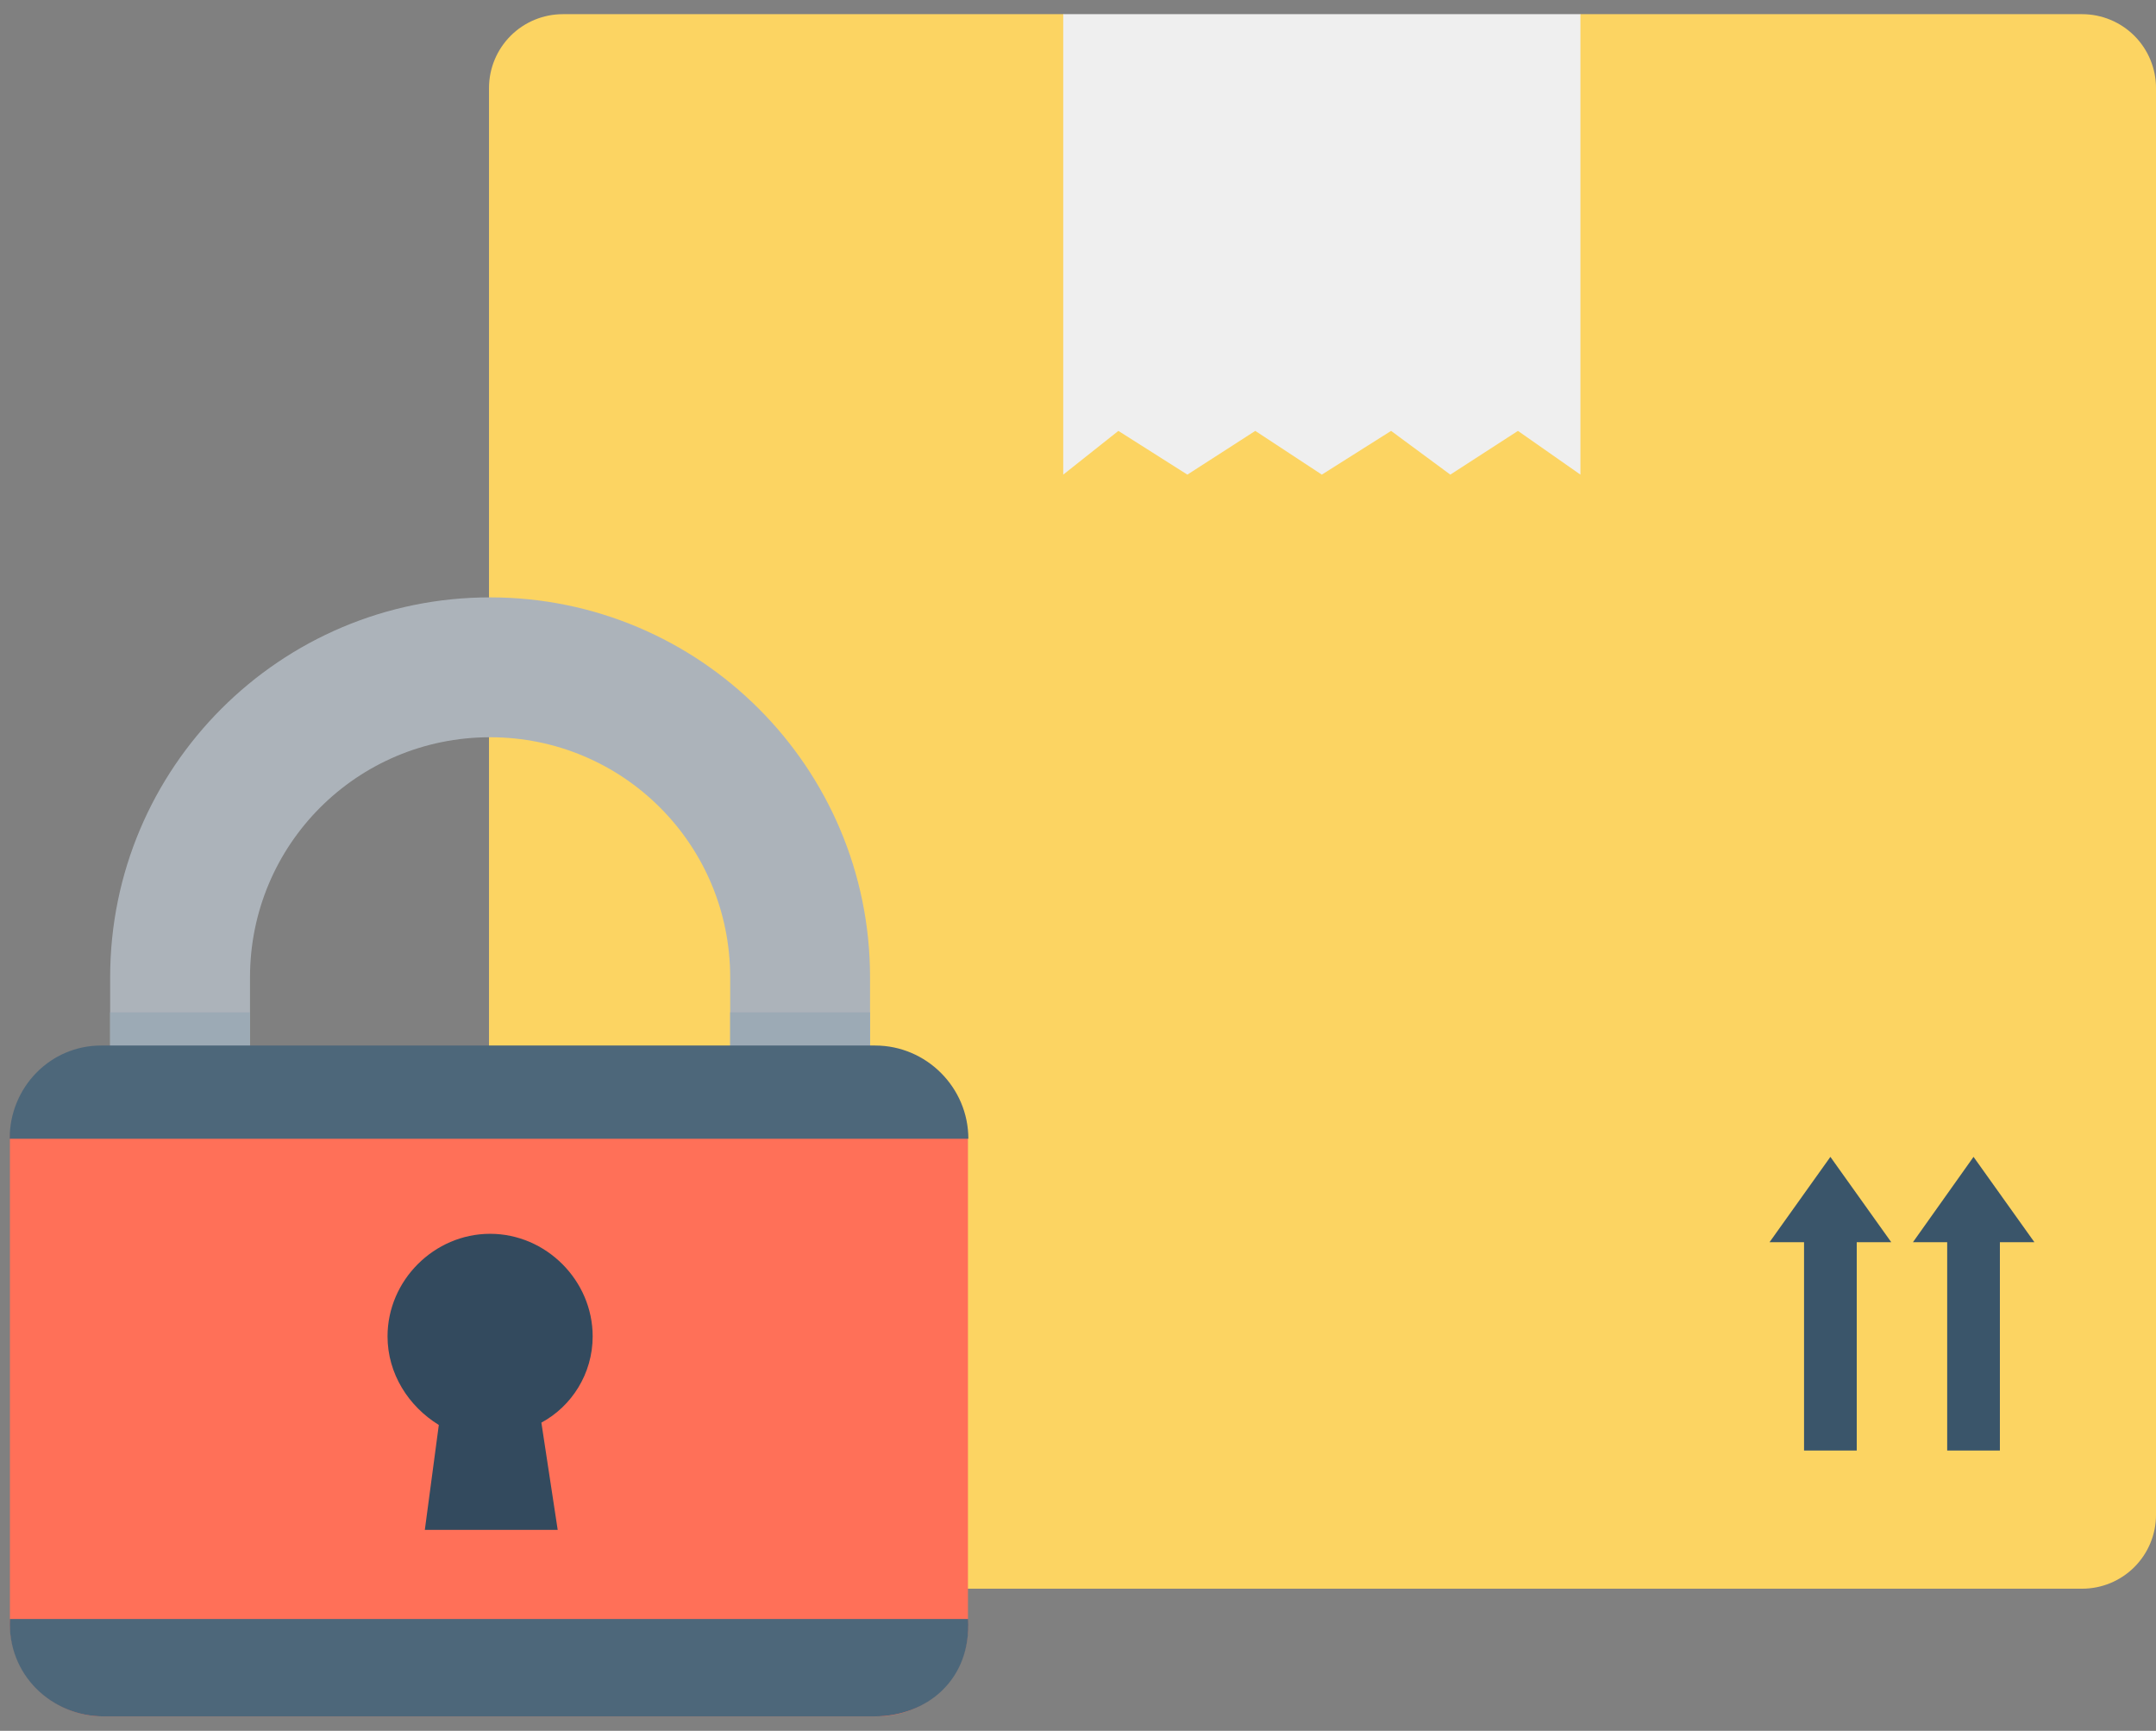 <svg width="147" height="118" viewBox="0 0 147 118" fill="none" xmlns="http://www.w3.org/2000/svg">
<rect x="0" y="0" width="147" height="118" fill="#808080" stroke="none"/>
<g id="Group 68">
<g id="Group 50">
<path id="Vector" d="M141.963 0.966H107.756L90.532 10.43L72.493 0.966H38.378C37.042 0.966 35.761 1.497 34.816 2.441C33.872 3.386 33.341 4.667 33.341 6.003V103.273C33.341 104.609 33.872 105.89 34.816 106.835C35.761 107.78 37.042 108.31 38.378 108.31H141.963C143.299 108.31 144.581 107.78 145.525 106.835C146.47 105.89 147.001 104.609 147.001 103.273V6.003C147.001 4.667 146.47 3.386 145.525 2.441C144.581 1.497 143.299 0.966 141.963 0.966V0.966Z" fill="#FCD462"/>
<path id="Vector_2" d="M107.756 32.358L103.496 29.376L98.885 32.358L94.847 29.376L90.124 32.358L85.587 29.376L80.957 32.358L76.253 29.376L72.493 32.358V0.966H107.756V32.358Z" fill="#EFEFEF"/>
<path id="Vector_3" d="M128.948 84.686L124.799 78.87L120.651 84.686H123.003V98.891H126.596V84.686H128.948Z" fill="#3A556A"/>
<path id="Vector_4" d="M138.708 84.686L134.559 78.87L130.429 84.686H132.763V98.891H136.356V84.686H138.708Z" fill="#3A556A"/>
</g>
<g id="Group 67">
<path id="Vector_5" d="M17.046 71.4V66.632C17.046 57.573 24.357 50.262 33.416 50.262C42.475 50.262 49.786 57.573 49.786 66.632V71.4H59.322V66.632C59.321 52.328 47.719 40.726 33.416 40.726C19.112 40.726 7.51 52.328 7.51 66.632V71.4H17.046Z" fill="#ACB3BA"/>
<g id="Group">
<path id="Vector_6" d="M17.045 69.017H7.509V71.401H17.045V69.017Z" fill="#9CAAB5"/>
<path id="Vector_7" d="M59.322 69.017H49.786V71.401H59.322V69.017Z" fill="#9CAAB5"/>
</g>
<path id="Vector_8" d="M59.798 117.014H7.033C3.536 117.014 0.676 114.153 0.676 110.656V77.757C0.676 74.261 3.536 71.4 7.033 71.4H59.639C63.136 71.4 65.997 74.261 65.997 77.757V110.656C66.155 114.153 63.295 117.014 59.798 117.014Z" fill="#FF7058"/>
<g id="Group_2">
<path id="Vector_9" d="M66.024 77.636C66.024 74.14 63.163 71.279 59.667 71.279H6.902C3.405 71.279 0.658 74.14 0.658 77.636H66.024Z" fill="#4D677A"/>
<path id="Vector_10" d="M0.676 110.376C0.489 114.197 3.546 117.014 7.042 117.014H59.648C63.145 117.014 66.242 114.542 66.006 110.376H0.676Z" fill="#4D677A"/>
</g>
<path id="Vector_11" d="M40.409 91.108C40.409 87.293 37.23 84.115 33.416 84.115C29.601 84.115 26.423 87.293 26.423 91.108C26.423 93.651 27.853 95.876 29.919 97.147L28.966 104.299H38.025L36.912 96.988C38.978 95.876 40.409 93.651 40.409 91.108Z" fill="#334A5E"/>
</g>
</g>
</svg>
